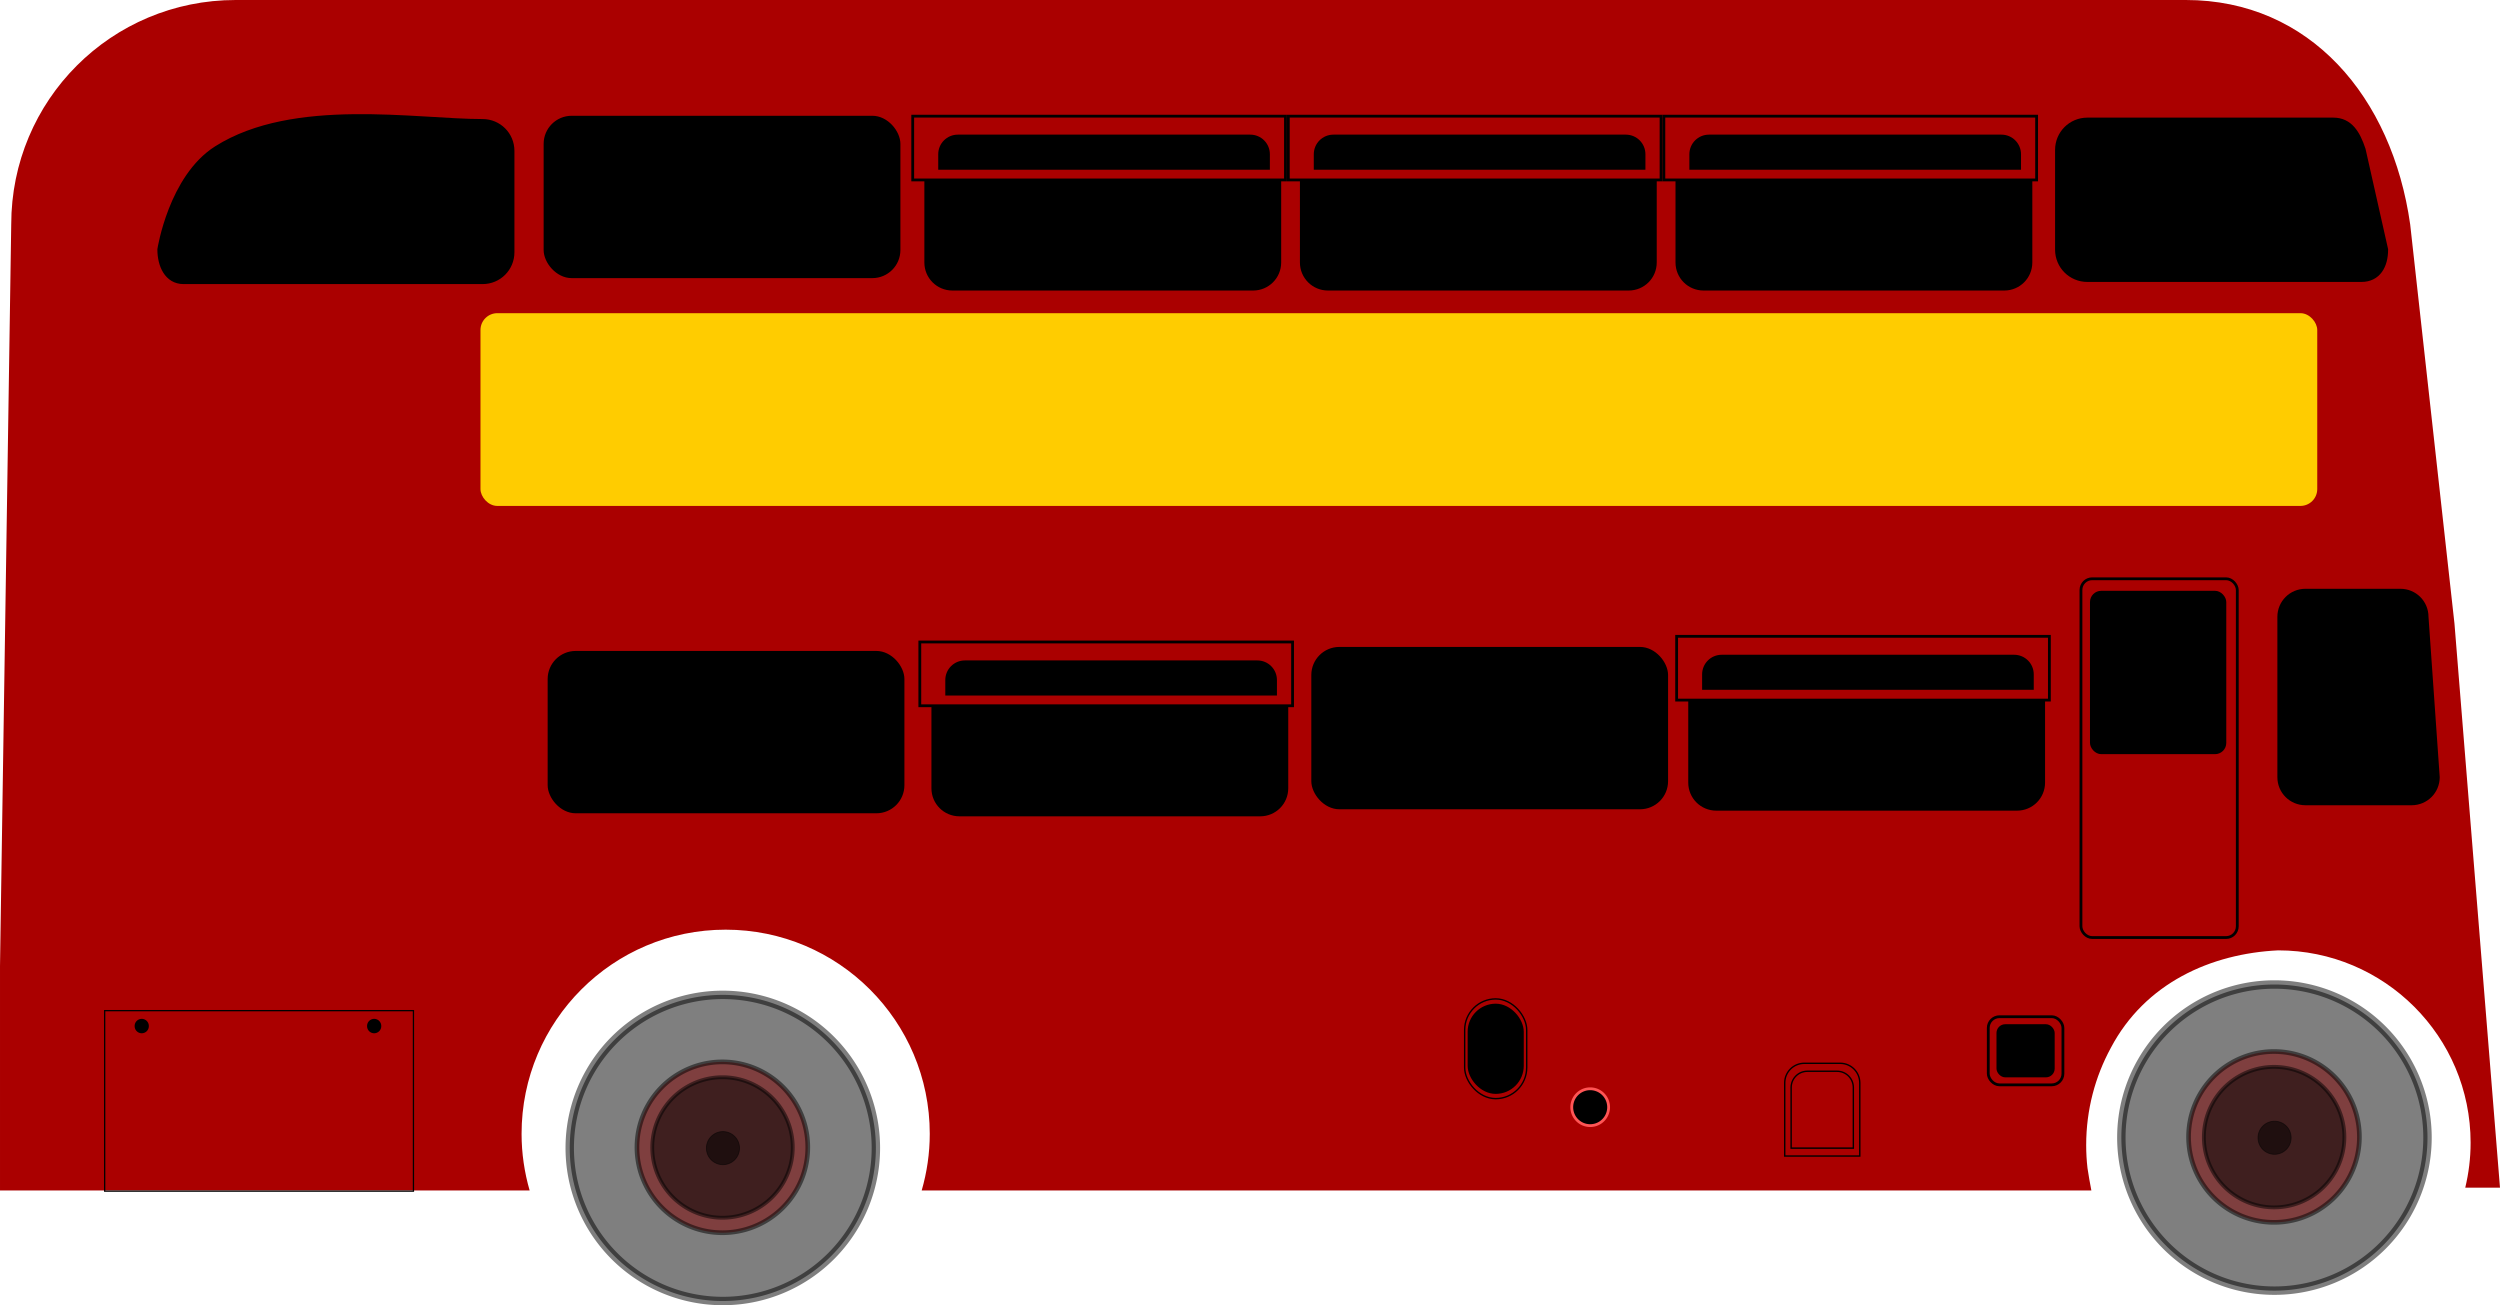 <?xml version="1.0" encoding="UTF-8"?>
<svg version="1.1" viewBox="0 0 890.94 465.15" xmlns="http://www.w3.org/2000/svg">
<g transform="translate(-96.969 -105.69)">
<path d="m180.97 105.69c-44.32 0-80 35.68-80 80l-4 264.25v80h188.75c-1.852-6.416-2.875-13.175-2.875-20.188 0-40.168 32.551-72.75 72.719-72.75s72.75 32.582 72.75 72.75c0 7.011-1.024 13.773-2.875 20.188h416.84c-0.521-2.632-0.966-5.285-1.375-7.938-0.314-2.695-0.469-5.442-0.469-8.219 0-12.553 3.18-24.352 8.781-34.656 12.195-23.134 35.712-33.593 59.625-34.75 37.871 0 68.594 30.692 68.594 68.562 0 5.505-0.681 10.87-1.906 16h12.375l-16.219-201-15.781-142.25c-6.429-45.391-35.68-80-80-80h-694.94z" fill="#a00"/>
<path d="m918.57 315.52h33.857c5.54 0 10 4.46 10 10l4 57.143c0 5.54-4.46 10-10 10h-37.857c-5.54 0-10-4.46-10-10v-57.143c0-5.54 4.46-10 10-10z"/>
<rect x="292.14" y="337.67" width="127.14" height="57.857" rx="10" ry="10"/>
<rect x="564.29" y="336.24" width="127.14" height="57.857" rx="10" ry="10"/>
<rect x="290.71" y="146.95" width="127.14" height="57.857" rx="10" ry="10"/>
<rect x="620" y="463.38" width="20" height="32.143" rx="10" ry="10"/>
<path d="m670.24 500.27a6.566 6.566 0 1 1-13.132 0 6.566 6.566 0 1 1 13.132 0z" stroke="#f55"/>
<path d="m698.62 355.06v29.531c0 5.54 4.46 10 10 10h107.16c5.54 0 10-4.46 10-10v-29.531h-127.16z"/>
<path d="m710.56 339.03c-3.878 0-7 3.122-7 7v5.5h118.19v-5.5c0-3.878-3.122-7-7-7h-104.19z"/>
<rect x="694.48" y="332.46" width="132.84" height="22.728" fill="none" stroke="#000"/>
<path d="m428.91 357.08v29.531c0 5.54 4.46 10 10 10h107.16c5.54 0 10-4.46 10-10v-29.531h-127.16z"/>
<path d="m440.85 341.05c-3.878 0-7 3.122-7 7v5.5h118.19v-5.5c0-3.878-3.122-7-7-7h-104.19z"/>
<rect x="424.77" y="334.48" width="132.84" height="22.728" fill="none" stroke="#000"/>
<path d="m426.39 169.7v29.531c0 5.54 4.46 10 10 10h107.16c5.54 0 10-4.46 10-10v-29.531h-127.16z"/>
<path d="m438.33 153.67c-3.878 0-7 3.122-7 7v5.5h118.19v-5.5c0-3.878-3.122-7-7-7h-104.19z"/>
<rect x="422.24" y="147.09" width="132.84" height="22.728" fill="none" stroke="#000"/>
<path d="m560.23 169.7v29.531c0 5.54 4.46 10 10 10h107.16c5.54 0 10-4.46 10-10v-29.531h-127.16z"/>
<path d="m572.17 153.67c-3.878 0-7 3.122-7 7v5.5h118.19v-5.5c0-3.878-3.122-7-7-7h-104.19z"/>
<rect x="556.09" y="147.09" width="132.84" height="22.728" fill="none" stroke="#000"/>
<path d="m694.08 169.7v29.531c0 5.54 4.46 10 10 10h107.16c5.54 0 10-4.46 10-10v-29.531h-127.16z"/>
<path d="m706.02 153.67c-3.878 0-7 3.122-7 7v5.5h118.19v-5.5c0-3.878-3.122-7-7-7h-104.19z"/>
<rect x="689.93" y="147.09" width="132.84" height="22.728" fill="none" stroke="#000"/>
<path d="m840.85 149.11h87.683c5.54 0 8.125 4.371 10 10l8 35.558c0 5.54-2.46 10-8 10h-97.683c-5.54 0-10-4.46-10-10v-35.558c0-5.54 4.46-10 10-10z" stroke="#000" stroke-width="3"/>
<path d="m268.97 149.45c5.54 0 10 4.46 10 10v36.155c0 5.54-4.46 10-10 10h-106.61c-5.54 0-7.98-5.47-7.98-11.01 0 0 3.967-25.527 20-35.65 27.377-17.285 70.643-9.495 94.593-9.495z" stroke="#000" stroke-width="2.655"/>
<g stroke="#000" stroke-width="3">
<path d="m409.11 514.79a54.548 54.548 0 1 1-109.1 0 54.548 54.548 0 1 1 109.1 0z" opacity=".5"/>
<path transform="matrix(.558 0 0 .558 156.56 227.31)" d="m409.11 514.79a54.548 54.548 0 1 1-109.1 0 54.548 54.548 0 1 1 109.1 0z" fill="#800000" opacity=".5"/>
<path transform="matrix(.459 0 0 .459 191.71 278.34)" d="m409.11 514.79a54.548 54.548 0 1 1-109.1 0 54.548 54.548 0 1 1 109.1 0z" opacity=".5"/>
<path transform="matrix(.108 0 0 .108 316.32 459.26)" d="m409.11 514.79a54.548 54.548 0 1 1-109.1 0 54.548 54.548 0 1 1 109.1 0z" opacity=".5"/>
</g>
<g transform="translate(552.96 -3.694)" stroke="#000" stroke-width="3">
<path d="m409.11 514.79a54.548 54.548 0 1 1-109.1 0 54.548 54.548 0 1 1 109.1 0z" opacity=".5"/>
<path transform="matrix(.558 0 0 .558 156.56 227.31)" d="m409.11 514.79a54.548 54.548 0 1 1-109.1 0 54.548 54.548 0 1 1 109.1 0z" fill="#800000" opacity=".5"/>
<path transform="matrix(.459 0 0 .459 191.71 278.34)" d="m409.11 514.79a54.548 54.548 0 1 1-109.1 0 54.548 54.548 0 1 1 109.1 0z" opacity=".5"/>
<path transform="matrix(.108 0 0 .108 316.32 459.26)" d="m409.11 514.79a54.548 54.548 0 1 1-109.1 0 54.548 54.548 0 1 1 109.1 0z" opacity=".5"/>
</g>
<path d="m740 484.62c-3.878 0-7 3.122-7 7v26.062h26.75v-26.062c0-3.878-3.122-7-7-7h-12.75z" fill="none" stroke="#000" stroke-width=".5"/>
<path d="m741.09 487.46c-3.213 0-5.801 2.587-5.801 5.801v21.597h22.166v-21.597c0-3.213-2.587-5.801-5.801-5.801h-10.565z" fill="none" stroke="#000" stroke-width=".5"/>
<rect x="805.54" y="468.02" width="26.607" height="24.286" rx="4" ry="4" fill="none" stroke="#000"/>
<rect x="808.47" y="470.7" width="20.738" height="18.929" rx="3.118" ry="3.118"/>
<rect x="838.57" y="311.95" width="55.714" height="127.86" rx="4" ry="4" fill="none" stroke="#000"/>
<rect x="841.79" y="316.24" width="48.571" height="58.214" rx="4" ry="4"/>
<rect x="268.2" y="217.3" width="654.58" height="68.69" rx="6" ry="6" fill="#fc0"/>
<rect x="618.94" y="461.68" width="22.111" height="35.536" rx="11.056" ry="11.056" fill="none" stroke="#000" stroke-width=".5"/>
<rect x="134.27" y="465.86" width="110.04" height="64.324" fill="none" stroke="#000" stroke-width=".462"/>
<path transform="matrix(.625 0 0 .625 55.306 176.76)" d="m151.52 471.35a4.041 4.041 0 1 1-8.081 0 4.041 4.041 0 1 1 8.081 0z"/>
<path transform="matrix(.625 0 0 .625 138.14 176.76)" d="m151.52 471.35a4.041 4.041 0 1 1-8.081 0 4.041 4.041 0 1 1 8.081 0z"/>
</g>
</svg>
